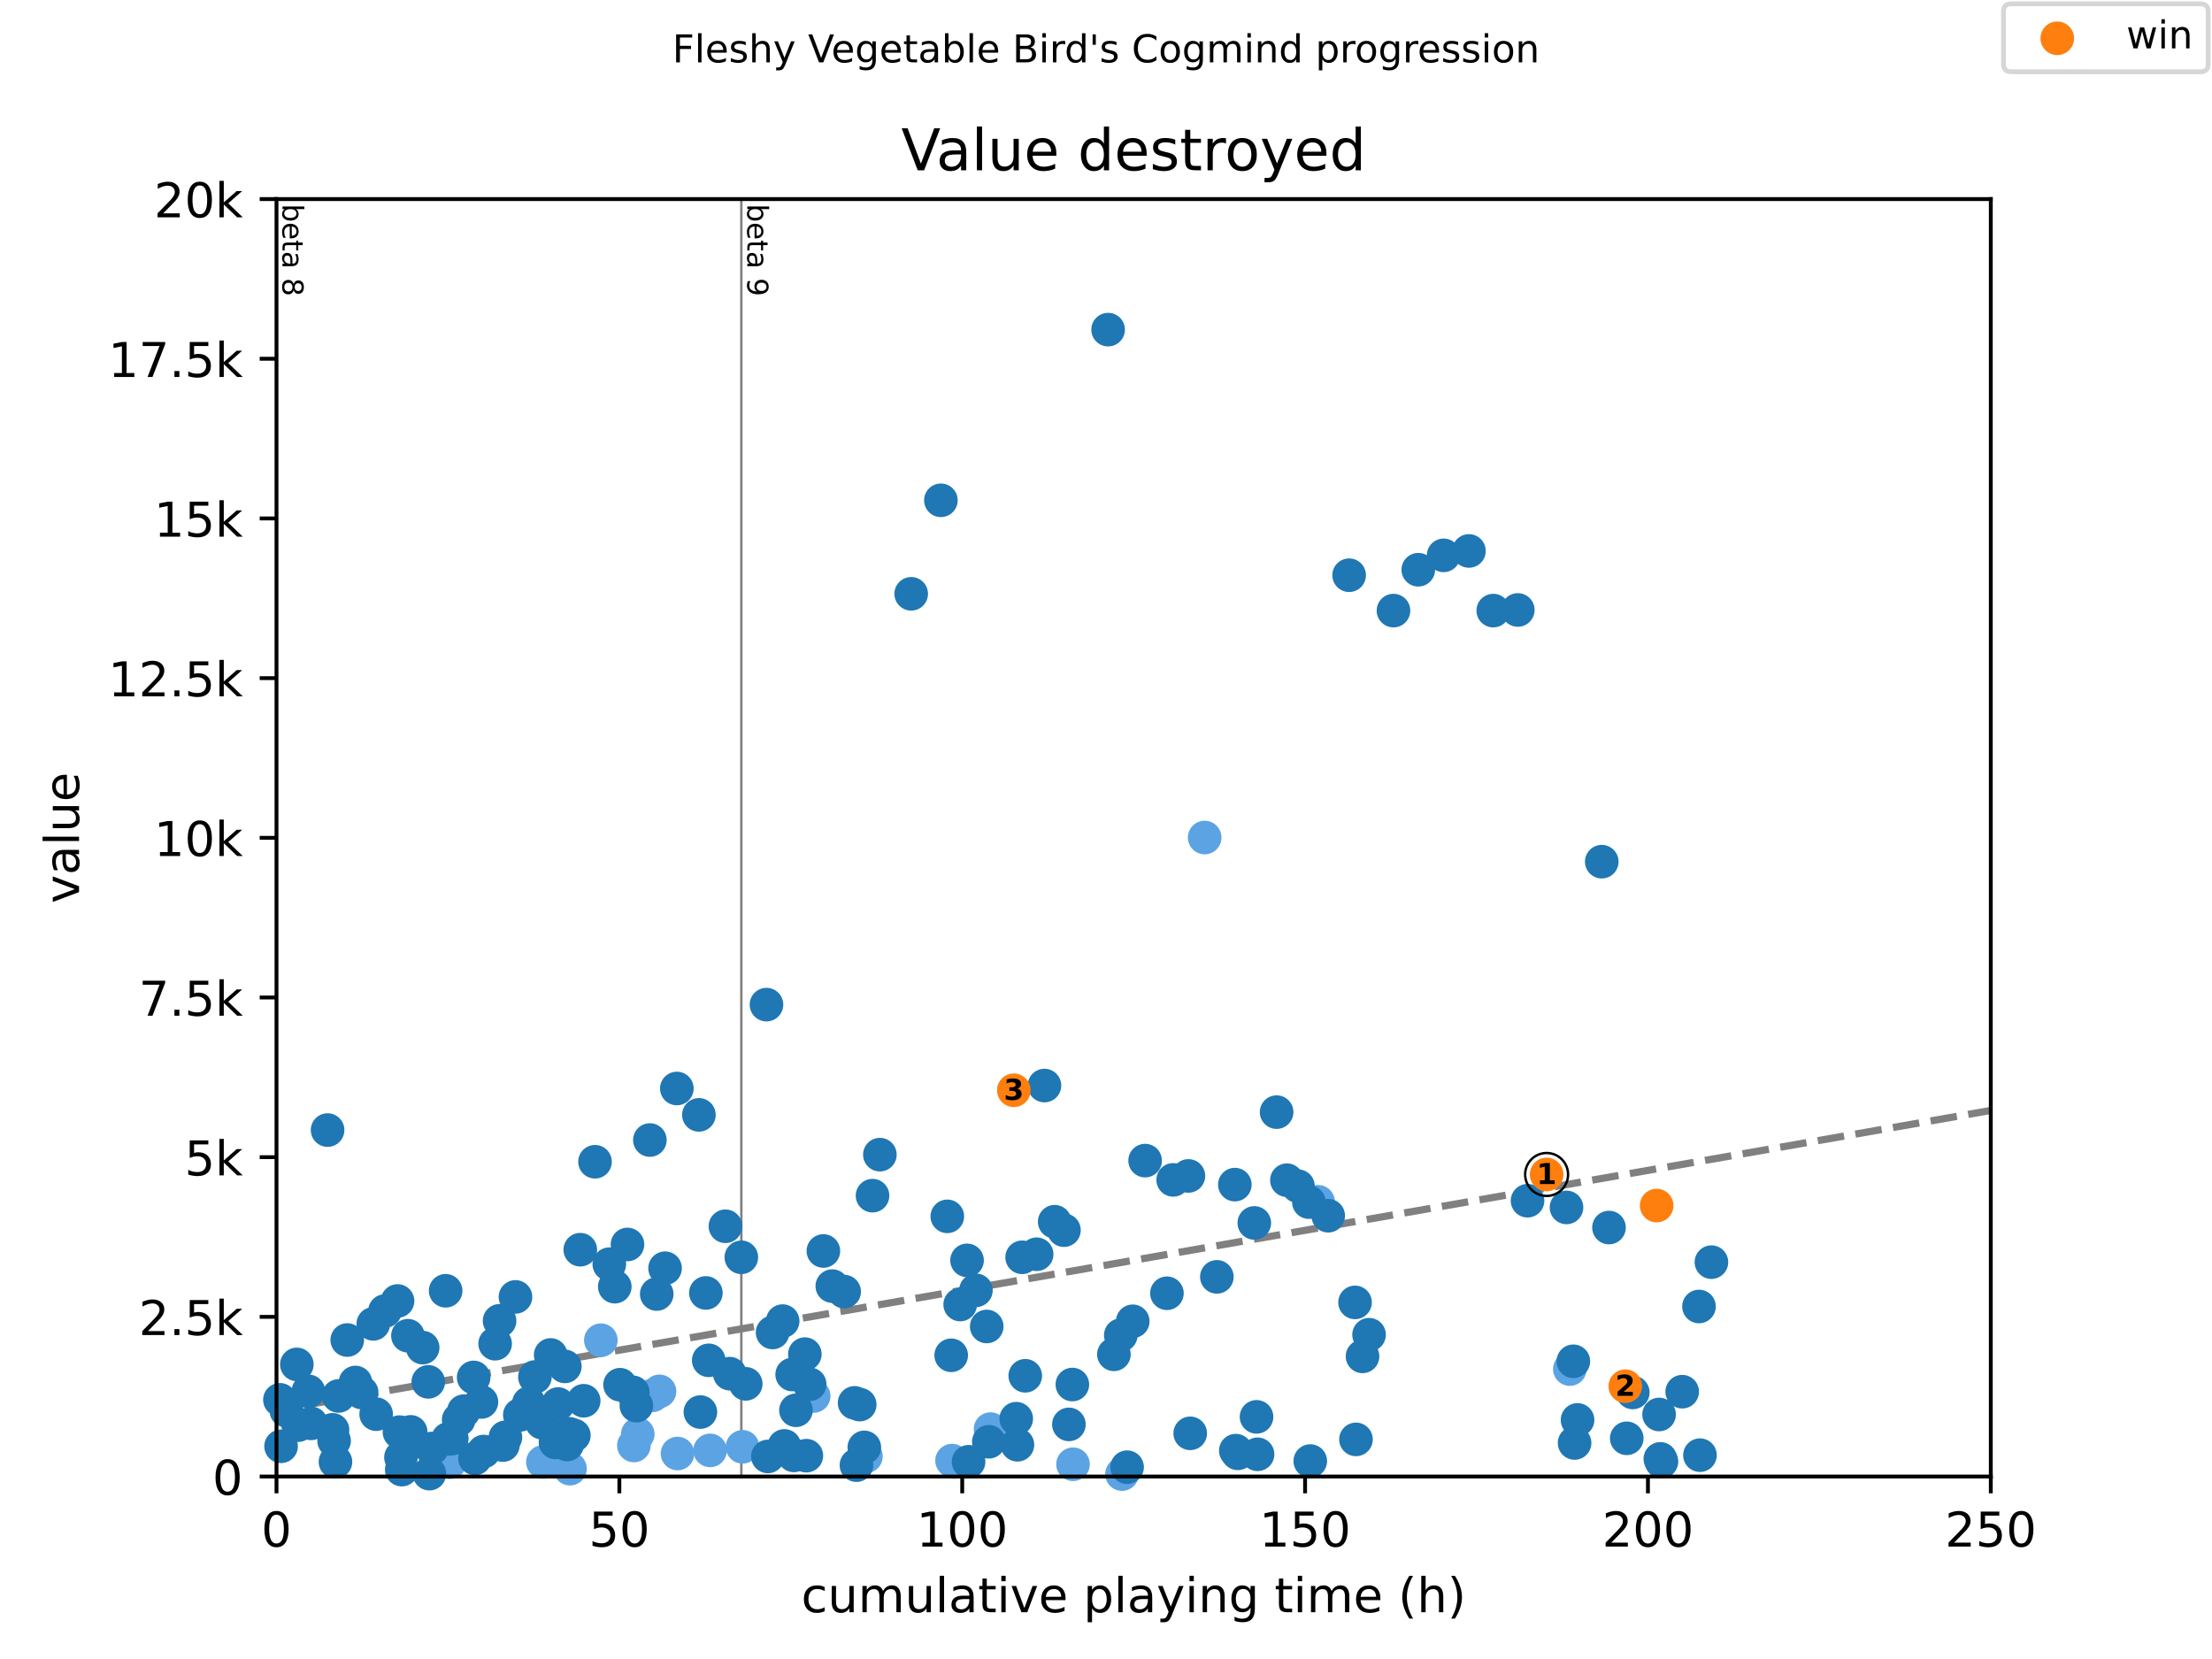 <?xml version="1.0" encoding="utf-8" standalone="no"?>
<!DOCTYPE svg PUBLIC "-//W3C//DTD SVG 1.1//EN"
  "http://www.w3.org/Graphics/SVG/1.1/DTD/svg11.dtd">
<!-- Created with matplotlib (https://matplotlib.org/) -->
<svg height="345.6pt" version="1.1" viewBox="0 0 460.8 345.6" width="460.8pt" xmlns="http://www.w3.org/2000/svg" xmlns:xlink="http://www.w3.org/1999/xlink">
 <defs>
  <style type="text/css">
*{stroke-linecap:butt;stroke-linejoin:round;}
  </style>
 </defs>
 <g id="figure_1">
  <g id="patch_1">
   <path d="M 0 345.6 
L 460.8 345.6 
L 460.8 0 
L 0 0 
z
" style="fill:#ffffff;"/>
  </g>
  <g id="axes_1">
   <g id="patch_2">
    <path d="M 57.6 307.584 
L 414.72 307.584 
L 414.72 41.472 
L 57.6 41.472 
z
" style="fill:#ffffff;"/>
   </g>
   <g id="line2d_1">
    <path clip-path="url(#pd322588a83)" d="M 57.6 293.751 
L 414.72 231.322 
" style="fill:none;stroke:#808080;stroke-dasharray:5.55,2.4;stroke-dashoffset:0;stroke-width:1.5;"/>
   </g>
   <g id="line2d_2">
    <path clip-path="url(#pd322588a83)" d="M 154.434 307.584 
L 154.434 41.472 
" style="fill:none;stroke:#808080;stroke-linecap:square;stroke-width:0.5;"/>
   </g>
   <g id="text_1">
    <!-- beta 8 -->
    <defs>
     <path d="M 48.688 27.297 
Q 48.688 37.203 44.609 42.844 
Q 40.531 48.484 33.406 48.484 
Q 26.266 48.484 22.188 42.844 
Q 18.109 37.203 18.109 27.297 
Q 18.109 17.391 22.188 11.75 
Q 26.266 6.109 33.406 6.109 
Q 40.531 6.109 44.609 11.75 
Q 48.688 17.391 48.688 27.297 
z
M 18.109 46.391 
Q 20.953 51.266 25.266 53.625 
Q 29.594 56 35.594 56 
Q 45.562 56 51.781 48.094 
Q 58.016 40.188 58.016 27.297 
Q 58.016 14.406 51.781 6.484 
Q 45.562 -1.422 35.594 -1.422 
Q 29.594 -1.422 25.266 0.953 
Q 20.953 3.328 18.109 8.203 
L 18.109 0 
L 9.078 0 
L 9.078 75.984 
L 18.109 75.984 
z
" id="DejaVuSans-98"/>
     <path d="M 56.203 29.594 
L 56.203 25.203 
L 14.891 25.203 
Q 15.484 15.922 20.484 11.062 
Q 25.484 6.203 34.422 6.203 
Q 39.594 6.203 44.453 7.469 
Q 49.312 8.734 54.109 11.281 
L 54.109 2.781 
Q 49.266 0.734 44.188 -0.344 
Q 39.109 -1.422 33.891 -1.422 
Q 20.797 -1.422 13.156 6.188 
Q 5.516 13.812 5.516 26.812 
Q 5.516 40.234 12.766 48.109 
Q 20.016 56 32.328 56 
Q 43.359 56 49.781 48.891 
Q 56.203 41.797 56.203 29.594 
z
M 47.219 32.234 
Q 47.125 39.594 43.094 43.984 
Q 39.062 48.391 32.422 48.391 
Q 24.906 48.391 20.391 44.141 
Q 15.875 39.891 15.188 32.172 
z
" id="DejaVuSans-101"/>
     <path d="M 18.312 70.219 
L 18.312 54.688 
L 36.812 54.688 
L 36.812 47.703 
L 18.312 47.703 
L 18.312 18.016 
Q 18.312 11.328 20.141 9.422 
Q 21.969 7.516 27.594 7.516 
L 36.812 7.516 
L 36.812 0 
L 27.594 0 
Q 17.188 0 13.234 3.875 
Q 9.281 7.766 9.281 18.016 
L 9.281 47.703 
L 2.688 47.703 
L 2.688 54.688 
L 9.281 54.688 
L 9.281 70.219 
z
" id="DejaVuSans-116"/>
     <path d="M 34.281 27.484 
Q 23.391 27.484 19.188 25 
Q 14.984 22.516 14.984 16.5 
Q 14.984 11.719 18.141 8.906 
Q 21.297 6.109 26.703 6.109 
Q 34.188 6.109 38.703 11.406 
Q 43.219 16.703 43.219 25.484 
L 43.219 27.484 
z
M 52.203 31.203 
L 52.203 0 
L 43.219 0 
L 43.219 8.297 
Q 40.141 3.328 35.547 0.953 
Q 30.953 -1.422 24.312 -1.422 
Q 15.922 -1.422 10.953 3.297 
Q 6 8.016 6 15.922 
Q 6 25.141 12.172 29.828 
Q 18.359 34.516 30.609 34.516 
L 43.219 34.516 
L 43.219 35.406 
Q 43.219 41.609 39.141 45 
Q 35.062 48.391 27.688 48.391 
Q 23 48.391 18.547 47.266 
Q 14.109 46.141 10.016 43.891 
L 10.016 52.203 
Q 14.938 54.109 19.578 55.047 
Q 24.219 56 28.609 56 
Q 40.484 56 46.344 49.844 
Q 52.203 43.703 52.203 31.203 
z
" id="DejaVuSans-97"/>
     <path id="DejaVuSans-32"/>
     <path d="M 31.781 34.625 
Q 24.75 34.625 20.719 30.859 
Q 16.703 27.094 16.703 20.516 
Q 16.703 13.922 20.719 10.156 
Q 24.75 6.391 31.781 6.391 
Q 38.812 6.391 42.859 10.172 
Q 46.922 13.969 46.922 20.516 
Q 46.922 27.094 42.891 30.859 
Q 38.875 34.625 31.781 34.625 
z
M 21.922 38.812 
Q 15.578 40.375 12.031 44.719 
Q 8.5 49.078 8.5 55.328 
Q 8.5 64.062 14.719 69.141 
Q 20.953 74.219 31.781 74.219 
Q 42.672 74.219 48.875 69.141 
Q 55.078 64.062 55.078 55.328 
Q 55.078 49.078 51.531 44.719 
Q 48 40.375 41.703 38.812 
Q 48.828 37.156 52.797 32.312 
Q 56.781 27.484 56.781 20.516 
Q 56.781 9.906 50.312 4.234 
Q 43.844 -1.422 31.781 -1.422 
Q 19.734 -1.422 13.25 4.234 
Q 6.781 9.906 6.781 20.516 
Q 6.781 27.484 10.781 32.312 
Q 14.797 37.156 21.922 38.812 
z
M 18.312 54.391 
Q 18.312 48.734 21.844 45.562 
Q 25.391 42.391 31.781 42.391 
Q 38.141 42.391 41.719 45.562 
Q 45.312 48.734 45.312 54.391 
Q 45.312 60.062 41.719 63.234 
Q 38.141 66.406 31.781 66.406 
Q 25.391 66.406 21.844 63.234 
Q 18.312 60.062 18.312 54.391 
z
" id="DejaVuSans-56"/>
    </defs>
    <g transform="translate(58.848 42.472)rotate(-270)scale(0.06 -0.06)">
     <use xlink:href="#DejaVuSans-98"/>
     <use x="63.477" xlink:href="#DejaVuSans-101"/>
     <use x="125" xlink:href="#DejaVuSans-116"/>
     <use x="164.209" xlink:href="#DejaVuSans-97"/>
     <use x="225.488" xlink:href="#DejaVuSans-32"/>
     <use x="257.275" xlink:href="#DejaVuSans-56"/>
    </g>
   </g>
   <g id="text_2">
    <!-- beta 9 -->
    <defs>
     <path d="M 10.984 1.516 
L 10.984 10.5 
Q 14.703 8.734 18.5 7.812 
Q 22.312 6.891 25.984 6.891 
Q 35.75 6.891 40.891 13.453 
Q 46.047 20.016 46.781 33.406 
Q 43.953 29.203 39.594 26.953 
Q 35.25 24.703 29.984 24.703 
Q 19.047 24.703 12.672 31.312 
Q 6.297 37.938 6.297 49.422 
Q 6.297 60.641 12.938 67.422 
Q 19.578 74.219 30.609 74.219 
Q 43.266 74.219 49.922 64.516 
Q 56.594 54.828 56.594 36.375 
Q 56.594 19.141 48.406 8.859 
Q 40.234 -1.422 26.422 -1.422 
Q 22.703 -1.422 18.891 -0.688 
Q 15.094 0.047 10.984 1.516 
z
M 30.609 32.422 
Q 37.25 32.422 41.125 36.953 
Q 45.016 41.5 45.016 49.422 
Q 45.016 57.281 41.125 61.844 
Q 37.25 66.406 30.609 66.406 
Q 23.969 66.406 20.094 61.844 
Q 16.219 57.281 16.219 49.422 
Q 16.219 41.5 20.094 36.953 
Q 23.969 32.422 30.609 32.422 
z
" id="DejaVuSans-57"/>
    </defs>
    <g transform="translate(155.682 42.472)rotate(-270)scale(0.06 -0.06)">
     <use xlink:href="#DejaVuSans-98"/>
     <use x="63.477" xlink:href="#DejaVuSans-101"/>
     <use x="125" xlink:href="#DejaVuSans-116"/>
     <use x="164.209" xlink:href="#DejaVuSans-97"/>
     <use x="225.488" xlink:href="#DejaVuSans-32"/>
     <use x="257.275" xlink:href="#DejaVuSans-57"/>
    </g>
   </g>
   <g id="PathCollection_1">
    <defs>
     <path d="M 0 3 
C 0.796 3 1.559 2.684 2.121 2.121 
C 2.684 1.559 3 0.796 3 0 
C 3 -0.796 2.684 -1.559 2.121 -2.121 
C 1.559 -2.684 0.796 -3 0 -3 
C -0.796 -3 -1.559 -2.684 -2.121 -2.121 
C -2.684 -1.559 -3 -0.796 -3 0 
C -3 0.796 -2.684 1.559 -2.121 2.121 
C -1.559 2.684 -0.796 3 0 3 
z
" id="m76c1d226f6" style="stroke:#5ca3e4;"/>
    </defs>
    <g>
     <use style="fill:#5ca3e4;stroke:#5ca3e4;" x="93.693" xlink:href="#m76c1d226f6" y="304.617"/>
     <use style="fill:#5ca3e4;stroke:#5ca3e4;" x="113.096" xlink:href="#m76c1d226f6" y="304.564"/>
     <use style="fill:#5ca3e4;stroke:#5ca3e4;" x="118.739" xlink:href="#m76c1d226f6" y="305.947"/>
     <use style="fill:#5ca3e4;stroke:#5ca3e4;" x="125.167" xlink:href="#m76c1d226f6" y="279.19"/>
     <use style="fill:#5ca3e4;stroke:#5ca3e4;" x="132.048" xlink:href="#m76c1d226f6" y="301.117"/>
     <use style="fill:#5ca3e4;stroke:#5ca3e4;" x="132.857" xlink:href="#m76c1d226f6" y="298.762"/>
     <use style="fill:#5ca3e4;stroke:#5ca3e4;" x="135.952" xlink:href="#m76c1d226f6" y="290.673"/>
     <use style="fill:#5ca3e4;stroke:#5ca3e4;" x="137.381" xlink:href="#m76c1d226f6" y="289.848"/>
     <use style="fill:#5ca3e4;stroke:#5ca3e4;" x="141.142" xlink:href="#m76c1d226f6" y="302.794"/>
     <use style="fill:#5ca3e4;stroke:#5ca3e4;" x="147.928" xlink:href="#m76c1d226f6" y="302.142"/>
     <use style="fill:#5ca3e4;stroke:#5ca3e4;" x="154.684" xlink:href="#m76c1d226f6" y="301.397"/>
     <use style="fill:#5ca3e4;stroke:#5ca3e4;" x="169.503" xlink:href="#m76c1d226f6" y="290.819"/>
     <use style="fill:#5ca3e4;stroke:#5ca3e4;" x="180.391" xlink:href="#m76c1d226f6" y="303.379"/>
     <use style="fill:#5ca3e4;stroke:#5ca3e4;" x="198.333" xlink:href="#m76c1d226f6" y="304.271"/>
     <use style="fill:#5ca3e4;stroke:#5ca3e4;" x="198.75" xlink:href="#m76c1d226f6" y="304.564"/>
     <use style="fill:#5ca3e4;stroke:#5ca3e4;" x="206.344" xlink:href="#m76c1d226f6" y="297.711"/>
     <use style="fill:#5ca3e4;stroke:#5ca3e4;" x="223.529" xlink:href="#m76c1d226f6" y="305.029"/>
     <use style="fill:#5ca3e4;stroke:#5ca3e4;" x="233.732" xlink:href="#m76c1d226f6" y="307.078"/>
     <use style="fill:#5ca3e4;stroke:#5ca3e4;" x="250.958" xlink:href="#m76c1d226f6" y="174.475"/>
     <use style="fill:#5ca3e4;stroke:#5ca3e4;" x="274.583" xlink:href="#m76c1d226f6" y="250.357"/>
     <use style="fill:#5ca3e4;stroke:#5ca3e4;" x="327.026" xlink:href="#m76c1d226f6" y="285.204"/>
    </g>
   </g>
   <g id="PathCollection_2">
    <defs>
     <path d="M 0 3 
C 0.796 3 1.559 2.684 2.121 2.121 
C 2.684 1.559 3 0.796 3 0 
C 3 -0.796 2.684 -1.559 2.121 -2.121 
C 1.559 -2.684 0.796 -3 0 -3 
C -0.796 -3 -1.559 -2.684 -2.121 -2.121 
C -2.684 -1.559 -3 -0.796 -3 0 
C -3 0.796 -2.684 1.559 -2.121 2.121 
C -1.559 2.684 -0.796 3 0 3 
z
" id="mae968a06cf" style="stroke:#1f77b4;"/>
    </defs>
    <g>
     <use style="fill:#1f77b4;stroke:#1f77b4;" x="58.314" xlink:href="#mae968a06cf" y="291.604"/>
     <use style="fill:#1f77b4;stroke:#1f77b4;" x="58.552" xlink:href="#mae968a06cf" y="301.29"/>
     <use style="fill:#1f77b4;stroke:#1f77b4;" x="59.647" xlink:href="#mae968a06cf" y="293.879"/>
     <use style="fill:#1f77b4;stroke:#1f77b4;" x="61.838" xlink:href="#mae968a06cf" y="284.233"/>
     <use style="fill:#1f77b4;stroke:#1f77b4;" x="62.124" xlink:href="#mae968a06cf" y="296.886"/>
     <use style="fill:#1f77b4;stroke:#1f77b4;" x="64.242" xlink:href="#mae968a06cf" y="289.834"/>
     <use style="fill:#1f77b4;stroke:#1f77b4;" x="64.814" xlink:href="#mae968a06cf" y="296.514"/>
     <use style="fill:#1f77b4;stroke:#1f77b4;" x="68.242" xlink:href="#mae968a06cf" y="235.414"/>
     <use style="fill:#1f77b4;stroke:#1f77b4;" x="69.266" xlink:href="#mae968a06cf" y="297.858"/>
     <use style="fill:#1f77b4;stroke:#1f77b4;" x="69.599" xlink:href="#mae968a06cf" y="300.133"/>
     <use style="fill:#1f77b4;stroke:#1f77b4;" x="69.885" xlink:href="#mae968a06cf" y="304.524"/>
     <use style="fill:#1f77b4;stroke:#1f77b4;" x="70.528" xlink:href="#mae968a06cf" y="290.806"/>
     <use style="fill:#1f77b4;stroke:#1f77b4;" x="72.337" xlink:href="#mae968a06cf" y="279.15"/>
     <use style="fill:#1f77b4;stroke:#1f77b4;" x="74.051" xlink:href="#mae968a06cf" y="287.998"/>
     <use style="fill:#1f77b4;stroke:#1f77b4;" x="75.337" xlink:href="#mae968a06cf" y="290.087"/>
     <use style="fill:#1f77b4;stroke:#1f77b4;" x="77.765" xlink:href="#mae968a06cf" y="275.784"/>
     <use style="fill:#1f77b4;stroke:#1f77b4;" x="78.361" xlink:href="#mae968a06cf" y="294.598"/>
     <use style="fill:#1f77b4;stroke:#1f77b4;" x="80.194" xlink:href="#mae968a06cf" y="273.109"/>
     <use style="fill:#1f77b4;stroke:#1f77b4;" x="82.813" xlink:href="#mae968a06cf" y="271.02"/>
     <use style="fill:#1f77b4;stroke:#1f77b4;" x="83.217" xlink:href="#mae968a06cf" y="298.337"/>
     <use style="fill:#1f77b4;stroke:#1f77b4;" x="83.527" xlink:href="#mae968a06cf" y="303.579"/>
     <use style="fill:#1f77b4;stroke:#1f77b4;" x="83.694" xlink:href="#mae968a06cf" y="306.147"/>
     <use style="fill:#1f77b4;stroke:#1f77b4;" x="84.979" xlink:href="#mae968a06cf" y="278.258"/>
     <use style="fill:#1f77b4;stroke:#1f77b4;" x="85.551" xlink:href="#mae968a06cf" y="298.283"/>
     <use style="fill:#1f77b4;stroke:#1f77b4;" x="88.05" xlink:href="#mae968a06cf" y="280.733"/>
     <use style="fill:#1f77b4;stroke:#1f77b4;" x="89.217" xlink:href="#mae968a06cf" y="287.865"/>
     <use style="fill:#1f77b4;stroke:#1f77b4;" x="89.455" xlink:href="#mae968a06cf" y="306.985"/>
     <use style="fill:#1f77b4;stroke:#1f77b4;" x="89.931" xlink:href="#mae968a06cf" y="301.756"/>
     <use style="fill:#1f77b4;stroke:#1f77b4;" x="92.836" xlink:href="#mae968a06cf" y="268.891"/>
     <use style="fill:#1f77b4;stroke:#1f77b4;" x="93.336" xlink:href="#mae968a06cf" y="299.76"/>
     <use style="fill:#1f77b4;stroke:#1f77b4;" x="94.121" xlink:href="#mae968a06cf" y="299.694"/>
     <use style="fill:#1f77b4;stroke:#1f77b4;" x="95.55" xlink:href="#mae968a06cf" y="295.755"/>
     <use style="fill:#1f77b4;stroke:#1f77b4;" x="96.621" xlink:href="#mae968a06cf" y="293.972"/>
     <use style="fill:#1f77b4;stroke:#1f77b4;" x="98.669" xlink:href="#mae968a06cf" y="286.947"/>
     <use style="fill:#1f77b4;stroke:#1f77b4;" x="98.954" xlink:href="#mae968a06cf" y="303.819"/>
     <use style="fill:#1f77b4;stroke:#1f77b4;" x="100.288" xlink:href="#mae968a06cf" y="292.056"/>
     <use style="fill:#1f77b4;stroke:#1f77b4;" x="100.764" xlink:href="#mae968a06cf" y="302.382"/>
     <use style="fill:#1f77b4;stroke:#1f77b4;" x="103.145" xlink:href="#mae968a06cf" y="279.922"/>
     <use style="fill:#1f77b4;stroke:#1f77b4;" x="104.073" xlink:href="#mae968a06cf" y="275.145"/>
     <use style="fill:#1f77b4;stroke:#1f77b4;" x="104.764" xlink:href="#mae968a06cf" y="301.038"/>
     <use style="fill:#1f77b4;stroke:#1f77b4;" x="105.287" xlink:href="#mae968a06cf" y="299.414"/>
     <use style="fill:#1f77b4;stroke:#1f77b4;" x="107.383" xlink:href="#mae968a06cf" y="270.169"/>
     <use style="fill:#1f77b4;stroke:#1f77b4;" x="108.287" xlink:href="#mae968a06cf" y="294.757"/>
     <use style="fill:#1f77b4;stroke:#1f77b4;" x="110.168" xlink:href="#mae968a06cf" y="292.296"/>
     <use style="fill:#1f77b4;stroke:#1f77b4;" x="111.43" xlink:href="#mae968a06cf" y="286.854"/>
     <use style="fill:#1f77b4;stroke:#1f77b4;" x="112.906" xlink:href="#mae968a06cf" y="296.367"/>
     <use style="fill:#1f77b4;stroke:#1f77b4;" x="114.715" xlink:href="#mae968a06cf" y="282.263"/>
     <use style="fill:#1f77b4;stroke:#1f77b4;" x="115.715" xlink:href="#mae968a06cf" y="300.492"/>
     <use style="fill:#1f77b4;stroke:#1f77b4;" x="116.263" xlink:href="#mae968a06cf" y="292.482"/>
     <use style="fill:#1f77b4;stroke:#1f77b4;" x="117.668" xlink:href="#mae968a06cf" y="284.645"/>
     <use style="fill:#1f77b4;stroke:#1f77b4;" x="118.144" xlink:href="#mae968a06cf" y="300.918"/>
     <use style="fill:#1f77b4;stroke:#1f77b4;" x="118.596" xlink:href="#mae968a06cf" y="298.683"/>
     <use style="fill:#1f77b4;stroke:#1f77b4;" x="119.548" xlink:href="#mae968a06cf" y="299.015"/>
     <use style="fill:#1f77b4;stroke:#1f77b4;" x="120.882" xlink:href="#mae968a06cf" y="260.336"/>
     <use style="fill:#1f77b4;stroke:#1f77b4;" x="121.596" xlink:href="#mae968a06cf" y="291.804"/>
     <use style="fill:#1f77b4;stroke:#1f77b4;" x="123.953" xlink:href="#mae968a06cf" y="242.014"/>
     <use style="fill:#1f77b4;stroke:#1f77b4;" x="126.929" xlink:href="#mae968a06cf" y="263.356"/>
     <use style="fill:#1f77b4;stroke:#1f77b4;" x="128.072" xlink:href="#mae968a06cf" y="268.04"/>
     <use style="fill:#1f77b4;stroke:#1f77b4;" x="129.167" xlink:href="#mae968a06cf" y="288.464"/>
     <use style="fill:#1f77b4;stroke:#1f77b4;" x="130.714" xlink:href="#mae968a06cf" y="259.245"/>
     <use style="fill:#1f77b4;stroke:#1f77b4;" x="131.833" xlink:href="#mae968a06cf" y="290.047"/>
     <use style="fill:#1f77b4;stroke:#1f77b4;" x="132.571" xlink:href="#mae968a06cf" y="292.828"/>
     <use style="fill:#1f77b4;stroke:#1f77b4;" x="135.381" xlink:href="#mae968a06cf" y="237.49"/>
     <use style="fill:#1f77b4;stroke:#1f77b4;" x="136.809" xlink:href="#mae968a06cf" y="269.57"/>
     <use style="fill:#1f77b4;stroke:#1f77b4;" x="138.547" xlink:href="#mae968a06cf" y="264.194"/>
     <use style="fill:#1f77b4;stroke:#1f77b4;" x="140.999" xlink:href="#mae968a06cf" y="226.752"/>
     <use style="fill:#1f77b4;stroke:#1f77b4;" x="145.594" xlink:href="#mae968a06cf" y="232.248"/>
     <use style="fill:#1f77b4;stroke:#1f77b4;" x="145.904" xlink:href="#mae968a06cf" y="294.159"/>
     <use style="fill:#1f77b4;stroke:#1f77b4;" x="147.047" xlink:href="#mae968a06cf" y="269.344"/>
     <use style="fill:#1f77b4;stroke:#1f77b4;" x="147.642" xlink:href="#mae968a06cf" y="283.381"/>
     <use style="fill:#1f77b4;stroke:#1f77b4;" x="151.118" xlink:href="#mae968a06cf" y="255.453"/>
     <use style="fill:#1f77b4;stroke:#1f77b4;" x="152.023" xlink:href="#mae968a06cf" y="286.162"/>
     <use style="fill:#1f77b4;stroke:#1f77b4;" x="154.434" xlink:href="#mae968a06cf" y="261.919"/>
     <use style="fill:#1f77b4;stroke:#1f77b4;" x="155.355" xlink:href="#mae968a06cf" y="288.278"/>
     <use style="fill:#1f77b4;stroke:#1f77b4;" x="159.669" xlink:href="#mae968a06cf" y="209.282"/>
     <use style="fill:#1f77b4;stroke:#1f77b4;" x="159.966" xlink:href="#mae968a06cf" y="303.406"/>
     <use style="fill:#1f77b4;stroke:#1f77b4;" x="160.948" xlink:href="#mae968a06cf" y="277.58"/>
     <use style="fill:#1f77b4;stroke:#1f77b4;" x="163.042" xlink:href="#mae968a06cf" y="275.211"/>
     <use style="fill:#1f77b4;stroke:#1f77b4;" x="163.393" xlink:href="#mae968a06cf" y="301.211"/>
     <use style="fill:#1f77b4;stroke:#1f77b4;" x="165.023" xlink:href="#mae968a06cf" y="286.335"/>
     <use style="fill:#1f77b4;stroke:#1f77b4;" x="165.393" xlink:href="#mae968a06cf" y="303.193"/>
     <use style="fill:#1f77b4;stroke:#1f77b4;" x="165.811" xlink:href="#mae968a06cf" y="293.786"/>
     <use style="fill:#1f77b4;stroke:#1f77b4;" x="167.666" xlink:href="#mae968a06cf" y="282.09"/>
     <use style="fill:#1f77b4;stroke:#1f77b4;" x="167.981" xlink:href="#mae968a06cf" y="303.246"/>
     <use style="fill:#1f77b4;stroke:#1f77b4;" x="168.668" xlink:href="#mae968a06cf" y="288.371"/>
     <use style="fill:#1f77b4;stroke:#1f77b4;" x="171.524" xlink:href="#mae968a06cf" y="260.602"/>
     <use style="fill:#1f77b4;stroke:#1f77b4;" x="173.383" xlink:href="#mae968a06cf" y="267.92"/>
     <use style="fill:#1f77b4;stroke:#1f77b4;" x="175.856" xlink:href="#mae968a06cf" y="269.064"/>
     <use style="fill:#1f77b4;stroke:#1f77b4;" x="178.026" xlink:href="#mae968a06cf" y="292.243"/>
     <use style="fill:#1f77b4;stroke:#1f77b4;" x="178.416" xlink:href="#mae968a06cf" y="305.216"/>
     <use style="fill:#1f77b4;stroke:#1f77b4;" x="179.097" xlink:href="#mae968a06cf" y="292.602"/>
     <use style="fill:#1f77b4;stroke:#1f77b4;" x="180.054" xlink:href="#mae968a06cf" y="301.517"/>
     <use style="fill:#1f77b4;stroke:#1f77b4;" x="181.763" xlink:href="#mae968a06cf" y="249.079"/>
     <use style="fill:#1f77b4;stroke:#1f77b4;" x="183.294" xlink:href="#mae968a06cf" y="240.537"/>
     <use style="fill:#1f77b4;stroke:#1f77b4;" x="189.818" xlink:href="#mae968a06cf" y="123.701"/>
     <use style="fill:#1f77b4;stroke:#1f77b4;" x="196.004" xlink:href="#mae968a06cf" y="104.221"/>
     <use style="fill:#1f77b4;stroke:#1f77b4;" x="197.341" xlink:href="#mae968a06cf" y="253.39"/>
     <use style="fill:#1f77b4;stroke:#1f77b4;" x="198.151" xlink:href="#mae968a06cf" y="282.33"/>
     <use style="fill:#1f77b4;stroke:#1f77b4;" x="200.023" xlink:href="#mae968a06cf" y="271.752"/>
     <use style="fill:#1f77b4;stroke:#1f77b4;" x="201.455" xlink:href="#mae968a06cf" y="262.558"/>
     <use style="fill:#1f77b4;stroke:#1f77b4;" x="201.774" xlink:href="#mae968a06cf" y="304.51"/>
     <use style="fill:#1f77b4;stroke:#1f77b4;" x="203.305" xlink:href="#mae968a06cf" y="268.798"/>
     <use style="fill:#1f77b4;stroke:#1f77b4;" x="205.554" xlink:href="#mae968a06cf" y="276.329"/>
     <use style="fill:#1f77b4;stroke:#1f77b4;" x="205.989" xlink:href="#mae968a06cf" y="300.346"/>
     <use style="fill:#1f77b4;stroke:#1f77b4;" x="211.699" xlink:href="#mae968a06cf" y="295.542"/>
     <use style="fill:#1f77b4;stroke:#1f77b4;" x="211.949" xlink:href="#mae968a06cf" y="300.971"/>
     <use style="fill:#1f77b4;stroke:#1f77b4;" x="212.926" xlink:href="#mae968a06cf" y="261.919"/>
     <use style="fill:#1f77b4;stroke:#1f77b4;" x="213.58" xlink:href="#mae968a06cf" y="286.601"/>
     <use style="fill:#1f77b4;stroke:#1f77b4;" x="215.951" xlink:href="#mae968a06cf" y="261.281"/>
     <use style="fill:#1f77b4;stroke:#1f77b4;" x="217.58" xlink:href="#mae968a06cf" y="226.14"/>
     <use style="fill:#1f77b4;stroke:#1f77b4;" x="219.709" xlink:href="#mae968a06cf" y="254.508"/>
     <use style="fill:#1f77b4;stroke:#1f77b4;" x="221.638" xlink:href="#mae968a06cf" y="256.264"/>
     <use style="fill:#1f77b4;stroke:#1f77b4;" x="222.672" xlink:href="#mae968a06cf" y="296.727"/>
     <use style="fill:#1f77b4;stroke:#1f77b4;" x="223.391" xlink:href="#mae968a06cf" y="288.424"/>
     <use style="fill:#1f77b4;stroke:#1f77b4;" x="230.841" xlink:href="#mae968a06cf" y="68.669"/>
     <use style="fill:#1f77b4;stroke:#1f77b4;" x="232.048" xlink:href="#mae968a06cf" y="282.13"/>
     <use style="fill:#1f77b4;stroke:#1f77b4;" x="233.482" xlink:href="#mae968a06cf" y="278.139"/>
     <use style="fill:#1f77b4;stroke:#1f77b4;" x="234.795" xlink:href="#mae968a06cf" y="305.641"/>
     <use style="fill:#1f77b4;stroke:#1f77b4;" x="235.97" xlink:href="#mae968a06cf" y="275.251"/>
     <use style="fill:#1f77b4;stroke:#1f77b4;" x="238.55" xlink:href="#mae968a06cf" y="241.775"/>
     <use style="fill:#1f77b4;stroke:#1f77b4;" x="243.092" xlink:href="#mae968a06cf" y="269.41"/>
     <use style="fill:#1f77b4;stroke:#1f77b4;" x="244.396" xlink:href="#mae968a06cf" y="245.793"/>
     <use style="fill:#1f77b4;stroke:#1f77b4;" x="247.566" xlink:href="#mae968a06cf" y="244.968"/>
     <use style="fill:#1f77b4;stroke:#1f77b4;" x="247.947" xlink:href="#mae968a06cf" y="298.589"/>
     <use style="fill:#1f77b4;stroke:#1f77b4;" x="253.496" xlink:href="#mae968a06cf" y="265.991"/>
     <use style="fill:#1f77b4;stroke:#1f77b4;" x="257.241" xlink:href="#mae968a06cf" y="246.777"/>
     <use style="fill:#1f77b4;stroke:#1f77b4;" x="257.441" xlink:href="#mae968a06cf" y="302.195"/>
     <use style="fill:#1f77b4;stroke:#1f77b4;" x="257.861" xlink:href="#mae968a06cf" y="302.754"/>
     <use style="fill:#1f77b4;stroke:#1f77b4;" x="261.295" xlink:href="#mae968a06cf" y="254.761"/>
     <use style="fill:#1f77b4;stroke:#1f77b4;" x="261.76" xlink:href="#mae968a06cf" y="295.157"/>
     <use style="fill:#1f77b4;stroke:#1f77b4;" x="261.972" xlink:href="#mae968a06cf" y="302.954"/>
     <use style="fill:#1f77b4;stroke:#1f77b4;" x="265.942" xlink:href="#mae968a06cf" y="231.676"/>
     <use style="fill:#1f77b4;stroke:#1f77b4;" x="268.088" xlink:href="#mae968a06cf" y="245.859"/>
     <use style="fill:#1f77b4;stroke:#1f77b4;" x="270.388" xlink:href="#mae968a06cf" y="247.097"/>
     <use style="fill:#1f77b4;stroke:#1f77b4;" x="272.666" xlink:href="#mae968a06cf" y="250.423"/>
     <use style="fill:#1f77b4;stroke:#1f77b4;" x="272.953" xlink:href="#mae968a06cf" y="304.364"/>
     <use style="fill:#1f77b4;stroke:#1f77b4;" x="276.689" xlink:href="#mae968a06cf" y="253.257"/>
     <use style="fill:#1f77b4;stroke:#1f77b4;" x="281.051" xlink:href="#mae968a06cf" y="119.829"/>
     <use style="fill:#1f77b4;stroke:#1f77b4;" x="282.28" xlink:href="#mae968a06cf" y="271.313"/>
     <use style="fill:#1f77b4;stroke:#1f77b4;" x="282.476" xlink:href="#mae968a06cf" y="299.853"/>
     <use style="fill:#1f77b4;stroke:#1f77b4;" x="283.839" xlink:href="#mae968a06cf" y="282.556"/>
     <use style="fill:#1f77b4;stroke:#1f77b4;" x="285.201" xlink:href="#mae968a06cf" y="278.046"/>
     <use style="fill:#1f77b4;stroke:#1f77b4;" x="290.289" xlink:href="#mae968a06cf" y="127.2"/>
     <use style="fill:#1f77b4;stroke:#1f77b4;" x="295.456" xlink:href="#mae968a06cf" y="118.684"/>
     <use style="fill:#1f77b4;stroke:#1f77b4;" x="300.732" xlink:href="#mae968a06cf" y="115.691"/>
     <use style="fill:#1f77b4;stroke:#1f77b4;" x="306.008" xlink:href="#mae968a06cf" y="114.773"/>
     <use style="fill:#1f77b4;stroke:#1f77b4;" x="311.073" xlink:href="#mae968a06cf" y="127.2"/>
     <use style="fill:#1f77b4;stroke:#1f77b4;" x="316.185" xlink:href="#mae968a06cf" y="127.067"/>
     <use style="fill:#1f77b4;stroke:#1f77b4;" x="318.214" xlink:href="#mae968a06cf" y="250.13"/>
     <use style="fill:#1f77b4;stroke:#1f77b4;" x="326.332" xlink:href="#mae968a06cf" y="251.528"/>
     <use style="fill:#1f77b4;stroke:#1f77b4;" x="327.757" xlink:href="#mae968a06cf" y="283.581"/>
     <use style="fill:#1f77b4;stroke:#1f77b4;" x="328.014" xlink:href="#mae968a06cf" y="300.599"/>
     <use style="fill:#1f77b4;stroke:#1f77b4;" x="328.631" xlink:href="#mae968a06cf" y="295.795"/>
     <use style="fill:#1f77b4;stroke:#1f77b4;" x="333.676" xlink:href="#mae968a06cf" y="179.504"/>
     <use style="fill:#1f77b4;stroke:#1f77b4;" x="335.183" xlink:href="#mae968a06cf" y="255.719"/>
     <use style="fill:#1f77b4;stroke:#1f77b4;" x="338.88" xlink:href="#mae968a06cf" y="299.627"/>
     <use style="fill:#1f77b4;stroke:#1f77b4;" x="340.138" xlink:href="#mae968a06cf" y="290.074"/>
     <use style="fill:#1f77b4;stroke:#1f77b4;" x="345.616" xlink:href="#mae968a06cf" y="294.664"/>
     <use style="fill:#1f77b4;stroke:#1f77b4;" x="345.877" xlink:href="#mae968a06cf" y="303.912"/>
     <use style="fill:#1f77b4;stroke:#1f77b4;" x="346.113" xlink:href="#mae968a06cf" y="304.47"/>
     <use style="fill:#1f77b4;stroke:#1f77b4;" x="350.433" xlink:href="#mae968a06cf" y="289.914"/>
     <use style="fill:#1f77b4;stroke:#1f77b4;" x="353.928" xlink:href="#mae968a06cf" y="272.164"/>
     <use style="fill:#1f77b4;stroke:#1f77b4;" x="354.132" xlink:href="#mae968a06cf" y="303.14"/>
     <use style="fill:#1f77b4;stroke:#1f77b4;" x="356.52" xlink:href="#mae968a06cf" y="262.93"/>
    </g>
   </g>
   <g id="PathCollection_3">
    <defs>
     <path d="M 0 3 
C 0.796 3 1.559 2.684 2.121 2.121 
C 2.684 1.559 3 0.796 3 0 
C 3 -0.796 2.684 -1.559 2.121 -2.121 
C 1.559 -2.684 0.796 -3 0 -3 
C -0.796 -3 -1.559 -2.684 -2.121 -2.121 
C -2.684 -1.559 -3 -0.796 -3 0 
C -3 0.796 -2.684 1.559 -2.121 2.121 
C -1.559 2.684 -0.796 3 0 3 
z
" id="me3a13f976d" style="stroke:#ff7f0e;"/>
    </defs>
    <g>
     <use style="fill:#ff7f0e;stroke:#ff7f0e;" x="211.2" xlink:href="#me3a13f976d" y="227.125"/>
     <use style="fill:#ff7f0e;stroke:#ff7f0e;" x="322.188" xlink:href="#me3a13f976d" y="244.662"/>
     <use style="fill:#ff7f0e;stroke:#ff7f0e;" x="338.581" xlink:href="#me3a13f976d" y="288.77"/>
     <use style="fill:#ff7f0e;stroke:#ff7f0e;" x="345.111" xlink:href="#me3a13f976d" y="251.142"/>
    </g>
   </g>
   <g id="PathCollection_4">
    <path d="M 322.188 249.134 
C 323.374 249.134 324.511 248.663 325.35 247.824 
C 326.189 246.985 326.66 245.848 326.66 244.662 
C 326.66 243.476 326.189 242.338 325.35 241.5 
C 324.511 240.661 323.374 240.19 322.188 240.19 
C 321.002 240.19 319.864 240.661 319.026 241.5 
C 318.187 242.338 317.716 243.476 317.716 244.662 
C 317.716 245.848 318.187 246.985 319.026 247.824 
C 319.864 248.663 321.002 249.134 322.188 249.134 
z
" style="fill:none;stroke:#000000;stroke-width:0.5;"/>
   </g>
   <g id="matplotlib.axis_1">
    <g id="xtick_1">
     <g id="line2d_3">
      <defs>
       <path d="M 0 0 
L 0 3.5 
" id="m92987b5cc0" style="stroke:#000000;stroke-width:0.8;"/>
      </defs>
      <g>
       <use style="stroke:#000000;stroke-width:0.8;" x="57.6" xlink:href="#m92987b5cc0" y="307.584"/>
      </g>
     </g>
     <g id="text_3">
      <!-- 0 -->
      <defs>
       <path d="M 31.781 66.406 
Q 24.172 66.406 20.328 58.906 
Q 16.5 51.422 16.5 36.375 
Q 16.5 21.391 20.328 13.891 
Q 24.172 6.391 31.781 6.391 
Q 39.453 6.391 43.281 13.891 
Q 47.125 21.391 47.125 36.375 
Q 47.125 51.422 43.281 58.906 
Q 39.453 66.406 31.781 66.406 
z
M 31.781 74.219 
Q 44.047 74.219 50.516 64.516 
Q 56.984 54.828 56.984 36.375 
Q 56.984 17.969 50.516 8.266 
Q 44.047 -1.422 31.781 -1.422 
Q 19.531 -1.422 13.062 8.266 
Q 6.594 17.969 6.594 36.375 
Q 6.594 54.828 13.062 64.516 
Q 19.531 74.219 31.781 74.219 
z
" id="DejaVuSans-48"/>
      </defs>
      <g transform="translate(54.419 322.182)scale(0.1 -0.1)">
       <use xlink:href="#DejaVuSans-48"/>
      </g>
     </g>
    </g>
    <g id="xtick_2">
     <g id="line2d_4">
      <g>
       <use style="stroke:#000000;stroke-width:0.8;" x="129.024" xlink:href="#m92987b5cc0" y="307.584"/>
      </g>
     </g>
     <g id="text_4">
      <!-- 50 -->
      <defs>
       <path d="M 10.797 72.906 
L 49.516 72.906 
L 49.516 64.594 
L 19.828 64.594 
L 19.828 46.734 
Q 21.969 47.469 24.109 47.828 
Q 26.266 48.188 28.422 48.188 
Q 40.625 48.188 47.75 41.5 
Q 54.891 34.812 54.891 23.391 
Q 54.891 11.625 47.562 5.094 
Q 40.234 -1.422 26.906 -1.422 
Q 22.312 -1.422 17.547 -0.641 
Q 12.797 0.141 7.719 1.703 
L 7.719 11.625 
Q 12.109 9.234 16.797 8.062 
Q 21.484 6.891 26.703 6.891 
Q 35.156 6.891 40.078 11.328 
Q 45.016 15.766 45.016 23.391 
Q 45.016 31 40.078 35.438 
Q 35.156 39.891 26.703 39.891 
Q 22.75 39.891 18.812 39.016 
Q 14.891 38.141 10.797 36.281 
z
" id="DejaVuSans-53"/>
      </defs>
      <g transform="translate(122.662 322.182)scale(0.1 -0.1)">
       <use xlink:href="#DejaVuSans-53"/>
       <use x="63.623" xlink:href="#DejaVuSans-48"/>
      </g>
     </g>
    </g>
    <g id="xtick_3">
     <g id="line2d_5">
      <g>
       <use style="stroke:#000000;stroke-width:0.8;" x="200.448" xlink:href="#m92987b5cc0" y="307.584"/>
      </g>
     </g>
     <g id="text_5">
      <!-- 100 -->
      <defs>
       <path d="M 12.406 8.297 
L 28.516 8.297 
L 28.516 63.922 
L 10.984 60.406 
L 10.984 69.391 
L 28.422 72.906 
L 38.281 72.906 
L 38.281 8.297 
L 54.391 8.297 
L 54.391 0 
L 12.406 0 
z
" id="DejaVuSans-49"/>
      </defs>
      <g transform="translate(190.904 322.182)scale(0.1 -0.1)">
       <use xlink:href="#DejaVuSans-49"/>
       <use x="63.623" xlink:href="#DejaVuSans-48"/>
       <use x="127.246" xlink:href="#DejaVuSans-48"/>
      </g>
     </g>
    </g>
    <g id="xtick_4">
     <g id="line2d_6">
      <g>
       <use style="stroke:#000000;stroke-width:0.8;" x="271.872" xlink:href="#m92987b5cc0" y="307.584"/>
      </g>
     </g>
     <g id="text_6">
      <!-- 150 -->
      <g transform="translate(262.328 322.182)scale(0.1 -0.1)">
       <use xlink:href="#DejaVuSans-49"/>
       <use x="63.623" xlink:href="#DejaVuSans-53"/>
       <use x="127.246" xlink:href="#DejaVuSans-48"/>
      </g>
     </g>
    </g>
    <g id="xtick_5">
     <g id="line2d_7">
      <g>
       <use style="stroke:#000000;stroke-width:0.8;" x="343.296" xlink:href="#m92987b5cc0" y="307.584"/>
      </g>
     </g>
     <g id="text_7">
      <!-- 200 -->
      <defs>
       <path d="M 19.188 8.297 
L 53.609 8.297 
L 53.609 0 
L 7.328 0 
L 7.328 8.297 
Q 12.938 14.109 22.625 23.891 
Q 32.328 33.688 34.812 36.531 
Q 39.547 41.844 41.422 45.531 
Q 43.312 49.219 43.312 52.781 
Q 43.312 58.594 39.234 62.25 
Q 35.156 65.922 28.609 65.922 
Q 23.969 65.922 18.812 64.312 
Q 13.672 62.703 7.812 59.422 
L 7.812 69.391 
Q 13.766 71.781 18.938 73 
Q 24.125 74.219 28.422 74.219 
Q 39.75 74.219 46.484 68.547 
Q 53.219 62.891 53.219 53.422 
Q 53.219 48.922 51.531 44.891 
Q 49.859 40.875 45.406 35.406 
Q 44.188 33.984 37.641 27.219 
Q 31.109 20.453 19.188 8.297 
z
" id="DejaVuSans-50"/>
      </defs>
      <g transform="translate(333.752 322.182)scale(0.1 -0.1)">
       <use xlink:href="#DejaVuSans-50"/>
       <use x="63.623" xlink:href="#DejaVuSans-48"/>
       <use x="127.246" xlink:href="#DejaVuSans-48"/>
      </g>
     </g>
    </g>
    <g id="xtick_6">
     <g id="line2d_8">
      <g>
       <use style="stroke:#000000;stroke-width:0.8;" x="414.72" xlink:href="#m92987b5cc0" y="307.584"/>
      </g>
     </g>
     <g id="text_8">
      <!-- 250 -->
      <g transform="translate(405.176 322.182)scale(0.1 -0.1)">
       <use xlink:href="#DejaVuSans-50"/>
       <use x="63.623" xlink:href="#DejaVuSans-53"/>
       <use x="127.246" xlink:href="#DejaVuSans-48"/>
      </g>
     </g>
    </g>
    <g id="text_9">
     <!-- cumulative playing time (h) -->
     <defs>
      <path d="M 48.781 52.594 
L 48.781 44.188 
Q 44.969 46.297 41.141 47.344 
Q 37.312 48.391 33.406 48.391 
Q 24.656 48.391 19.812 42.844 
Q 14.984 37.312 14.984 27.297 
Q 14.984 17.281 19.812 11.734 
Q 24.656 6.203 33.406 6.203 
Q 37.312 6.203 41.141 7.25 
Q 44.969 8.297 48.781 10.406 
L 48.781 2.094 
Q 45.016 0.344 40.984 -0.531 
Q 36.969 -1.422 32.422 -1.422 
Q 20.062 -1.422 12.781 6.344 
Q 5.516 14.109 5.516 27.297 
Q 5.516 40.672 12.859 48.328 
Q 20.219 56 33.016 56 
Q 37.156 56 41.109 55.141 
Q 45.062 54.297 48.781 52.594 
z
" id="DejaVuSans-99"/>
      <path d="M 8.5 21.578 
L 8.5 54.688 
L 17.484 54.688 
L 17.484 21.922 
Q 17.484 14.156 20.5 10.266 
Q 23.531 6.391 29.594 6.391 
Q 36.859 6.391 41.078 11.031 
Q 45.312 15.672 45.312 23.688 
L 45.312 54.688 
L 54.297 54.688 
L 54.297 0 
L 45.312 0 
L 45.312 8.406 
Q 42.047 3.422 37.719 1 
Q 33.406 -1.422 27.688 -1.422 
Q 18.266 -1.422 13.375 4.438 
Q 8.5 10.297 8.5 21.578 
z
M 31.109 56 
z
" id="DejaVuSans-117"/>
      <path d="M 52 44.188 
Q 55.375 50.25 60.062 53.125 
Q 64.75 56 71.094 56 
Q 79.641 56 84.281 50.016 
Q 88.922 44.047 88.922 33.016 
L 88.922 0 
L 79.891 0 
L 79.891 32.719 
Q 79.891 40.578 77.094 44.375 
Q 74.312 48.188 68.609 48.188 
Q 61.625 48.188 57.562 43.547 
Q 53.516 38.922 53.516 30.906 
L 53.516 0 
L 44.484 0 
L 44.484 32.719 
Q 44.484 40.625 41.703 44.406 
Q 38.922 48.188 33.109 48.188 
Q 26.219 48.188 22.156 43.531 
Q 18.109 38.875 18.109 30.906 
L 18.109 0 
L 9.078 0 
L 9.078 54.688 
L 18.109 54.688 
L 18.109 46.188 
Q 21.188 51.219 25.484 53.609 
Q 29.781 56 35.688 56 
Q 41.656 56 45.828 52.969 
Q 50 49.953 52 44.188 
z
" id="DejaVuSans-109"/>
      <path d="M 9.422 75.984 
L 18.406 75.984 
L 18.406 0 
L 9.422 0 
z
" id="DejaVuSans-108"/>
      <path d="M 9.422 54.688 
L 18.406 54.688 
L 18.406 0 
L 9.422 0 
z
M 9.422 75.984 
L 18.406 75.984 
L 18.406 64.594 
L 9.422 64.594 
z
" id="DejaVuSans-105"/>
      <path d="M 2.984 54.688 
L 12.5 54.688 
L 29.594 8.797 
L 46.688 54.688 
L 56.203 54.688 
L 35.688 0 
L 23.484 0 
z
" id="DejaVuSans-118"/>
      <path d="M 18.109 8.203 
L 18.109 -20.797 
L 9.078 -20.797 
L 9.078 54.688 
L 18.109 54.688 
L 18.109 46.391 
Q 20.953 51.266 25.266 53.625 
Q 29.594 56 35.594 56 
Q 45.562 56 51.781 48.094 
Q 58.016 40.188 58.016 27.297 
Q 58.016 14.406 51.781 6.484 
Q 45.562 -1.422 35.594 -1.422 
Q 29.594 -1.422 25.266 0.953 
Q 20.953 3.328 18.109 8.203 
z
M 48.688 27.297 
Q 48.688 37.203 44.609 42.844 
Q 40.531 48.484 33.406 48.484 
Q 26.266 48.484 22.188 42.844 
Q 18.109 37.203 18.109 27.297 
Q 18.109 17.391 22.188 11.75 
Q 26.266 6.109 33.406 6.109 
Q 40.531 6.109 44.609 11.75 
Q 48.688 17.391 48.688 27.297 
z
" id="DejaVuSans-112"/>
      <path d="M 32.172 -5.078 
Q 28.375 -14.844 24.75 -17.812 
Q 21.141 -20.797 15.094 -20.797 
L 7.906 -20.797 
L 7.906 -13.281 
L 13.188 -13.281 
Q 16.891 -13.281 18.938 -11.516 
Q 21 -9.766 23.484 -3.219 
L 25.094 0.875 
L 2.984 54.688 
L 12.5 54.688 
L 29.594 11.922 
L 46.688 54.688 
L 56.203 54.688 
z
" id="DejaVuSans-121"/>
      <path d="M 54.891 33.016 
L 54.891 0 
L 45.906 0 
L 45.906 32.719 
Q 45.906 40.484 42.875 44.328 
Q 39.844 48.188 33.797 48.188 
Q 26.516 48.188 22.312 43.547 
Q 18.109 38.922 18.109 30.906 
L 18.109 0 
L 9.078 0 
L 9.078 54.688 
L 18.109 54.688 
L 18.109 46.188 
Q 21.344 51.125 25.703 53.562 
Q 30.078 56 35.797 56 
Q 45.219 56 50.047 50.172 
Q 54.891 44.344 54.891 33.016 
z
" id="DejaVuSans-110"/>
      <path d="M 45.406 27.984 
Q 45.406 37.75 41.375 43.109 
Q 37.359 48.484 30.078 48.484 
Q 22.859 48.484 18.828 43.109 
Q 14.797 37.75 14.797 27.984 
Q 14.797 18.266 18.828 12.891 
Q 22.859 7.516 30.078 7.516 
Q 37.359 7.516 41.375 12.891 
Q 45.406 18.266 45.406 27.984 
z
M 54.391 6.781 
Q 54.391 -7.172 48.188 -13.984 
Q 42 -20.797 29.203 -20.797 
Q 24.469 -20.797 20.266 -20.094 
Q 16.062 -19.391 12.109 -17.922 
L 12.109 -9.188 
Q 16.062 -11.328 19.922 -12.344 
Q 23.781 -13.375 27.781 -13.375 
Q 36.625 -13.375 41.016 -8.766 
Q 45.406 -4.156 45.406 5.172 
L 45.406 9.625 
Q 42.625 4.781 38.281 2.391 
Q 33.938 0 27.875 0 
Q 17.828 0 11.672 7.656 
Q 5.516 15.328 5.516 27.984 
Q 5.516 40.672 11.672 48.328 
Q 17.828 56 27.875 56 
Q 33.938 56 38.281 53.609 
Q 42.625 51.219 45.406 46.391 
L 45.406 54.688 
L 54.391 54.688 
z
" id="DejaVuSans-103"/>
      <path d="M 31 75.875 
Q 24.469 64.656 21.281 53.656 
Q 18.109 42.672 18.109 31.391 
Q 18.109 20.125 21.312 9.062 
Q 24.516 -2 31 -13.188 
L 23.188 -13.188 
Q 15.875 -1.703 12.234 9.375 
Q 8.594 20.453 8.594 31.391 
Q 8.594 42.281 12.203 53.312 
Q 15.828 64.359 23.188 75.875 
z
" id="DejaVuSans-40"/>
      <path d="M 54.891 33.016 
L 54.891 0 
L 45.906 0 
L 45.906 32.719 
Q 45.906 40.484 42.875 44.328 
Q 39.844 48.188 33.797 48.188 
Q 26.516 48.188 22.312 43.547 
Q 18.109 38.922 18.109 30.906 
L 18.109 0 
L 9.078 0 
L 9.078 75.984 
L 18.109 75.984 
L 18.109 46.188 
Q 21.344 51.125 25.703 53.562 
Q 30.078 56 35.797 56 
Q 45.219 56 50.047 50.172 
Q 54.891 44.344 54.891 33.016 
z
" id="DejaVuSans-104"/>
      <path d="M 8.016 75.875 
L 15.828 75.875 
Q 23.141 64.359 26.781 53.312 
Q 30.422 42.281 30.422 31.391 
Q 30.422 20.453 26.781 9.375 
Q 23.141 -1.703 15.828 -13.188 
L 8.016 -13.188 
Q 14.5 -2 17.703 9.062 
Q 20.906 20.125 20.906 31.391 
Q 20.906 42.672 17.703 53.656 
Q 14.5 64.656 8.016 75.875 
z
" id="DejaVuSans-41"/>
     </defs>
     <g transform="translate(166.912 335.861)scale(0.1 -0.1)">
      <use xlink:href="#DejaVuSans-99"/>
      <use x="54.98" xlink:href="#DejaVuSans-117"/>
      <use x="118.359" xlink:href="#DejaVuSans-109"/>
      <use x="215.771" xlink:href="#DejaVuSans-117"/>
      <use x="279.15" xlink:href="#DejaVuSans-108"/>
      <use x="306.934" xlink:href="#DejaVuSans-97"/>
      <use x="368.213" xlink:href="#DejaVuSans-116"/>
      <use x="407.422" xlink:href="#DejaVuSans-105"/>
      <use x="435.205" xlink:href="#DejaVuSans-118"/>
      <use x="494.385" xlink:href="#DejaVuSans-101"/>
      <use x="555.908" xlink:href="#DejaVuSans-32"/>
      <use x="587.695" xlink:href="#DejaVuSans-112"/>
      <use x="651.172" xlink:href="#DejaVuSans-108"/>
      <use x="678.955" xlink:href="#DejaVuSans-97"/>
      <use x="740.234" xlink:href="#DejaVuSans-121"/>
      <use x="799.414" xlink:href="#DejaVuSans-105"/>
      <use x="827.197" xlink:href="#DejaVuSans-110"/>
      <use x="890.576" xlink:href="#DejaVuSans-103"/>
      <use x="954.053" xlink:href="#DejaVuSans-32"/>
      <use x="985.84" xlink:href="#DejaVuSans-116"/>
      <use x="1025.049" xlink:href="#DejaVuSans-105"/>
      <use x="1052.832" xlink:href="#DejaVuSans-109"/>
      <use x="1150.244" xlink:href="#DejaVuSans-101"/>
      <use x="1211.768" xlink:href="#DejaVuSans-32"/>
      <use x="1243.555" xlink:href="#DejaVuSans-40"/>
      <use x="1282.568" xlink:href="#DejaVuSans-104"/>
      <use x="1345.947" xlink:href="#DejaVuSans-41"/>
     </g>
    </g>
   </g>
   <g id="matplotlib.axis_2">
    <g id="ytick_1">
     <g id="line2d_9">
      <defs>
       <path d="M 0 0 
L -3.5 0 
" id="m35d2f52059" style="stroke:#000000;stroke-width:0.8;"/>
      </defs>
      <g>
       <use style="stroke:#000000;stroke-width:0.8;" x="57.6" xlink:href="#m35d2f52059" y="307.584"/>
      </g>
     </g>
     <g id="text_10">
      <!-- 0 -->
      <g transform="translate(44.237 311.383)scale(0.1 -0.1)">
       <use xlink:href="#DejaVuSans-48"/>
      </g>
     </g>
    </g>
    <g id="ytick_2">
     <g id="line2d_10">
      <g>
       <use style="stroke:#000000;stroke-width:0.8;" x="57.6" xlink:href="#m35d2f52059" y="274.32"/>
      </g>
     </g>
     <g id="text_11">
      <!-- 2.5k -->
      <defs>
       <path d="M 10.688 12.406 
L 21 12.406 
L 21 0 
L 10.688 0 
z
" id="DejaVuSans-46"/>
       <path d="M 9.078 75.984 
L 18.109 75.984 
L 18.109 31.109 
L 44.922 54.688 
L 56.391 54.688 
L 27.391 29.109 
L 57.625 0 
L 45.906 0 
L 18.109 26.703 
L 18.109 0 
L 9.078 0 
z
" id="DejaVuSans-107"/>
      </defs>
      <g transform="translate(28.906 278.119)scale(0.1 -0.1)">
       <use xlink:href="#DejaVuSans-50"/>
       <use x="63.623" xlink:href="#DejaVuSans-46"/>
       <use x="95.41" xlink:href="#DejaVuSans-53"/>
       <use x="159.033" xlink:href="#DejaVuSans-107"/>
      </g>
     </g>
    </g>
    <g id="ytick_3">
     <g id="line2d_11">
      <g>
       <use style="stroke:#000000;stroke-width:0.8;" x="57.6" xlink:href="#m35d2f52059" y="241.056"/>
      </g>
     </g>
     <g id="text_12">
      <!-- 5k -->
      <g transform="translate(38.447 244.855)scale(0.1 -0.1)">
       <use xlink:href="#DejaVuSans-53"/>
       <use x="63.623" xlink:href="#DejaVuSans-107"/>
      </g>
     </g>
    </g>
    <g id="ytick_4">
     <g id="line2d_12">
      <g>
       <use style="stroke:#000000;stroke-width:0.8;" x="57.6" xlink:href="#m35d2f52059" y="207.792"/>
      </g>
     </g>
     <g id="text_13">
      <!-- 7.5k -->
      <defs>
       <path d="M 8.203 72.906 
L 55.078 72.906 
L 55.078 68.703 
L 28.609 0 
L 18.312 0 
L 43.219 64.594 
L 8.203 64.594 
z
" id="DejaVuSans-55"/>
      </defs>
      <g transform="translate(28.906 211.591)scale(0.1 -0.1)">
       <use xlink:href="#DejaVuSans-55"/>
       <use x="63.623" xlink:href="#DejaVuSans-46"/>
       <use x="95.41" xlink:href="#DejaVuSans-53"/>
       <use x="159.033" xlink:href="#DejaVuSans-107"/>
      </g>
     </g>
    </g>
    <g id="ytick_5">
     <g id="line2d_13">
      <g>
       <use style="stroke:#000000;stroke-width:0.8;" x="57.6" xlink:href="#m35d2f52059" y="174.528"/>
      </g>
     </g>
     <g id="text_14">
      <!-- 10k -->
      <g transform="translate(32.084 178.327)scale(0.1 -0.1)">
       <use xlink:href="#DejaVuSans-49"/>
       <use x="63.623" xlink:href="#DejaVuSans-48"/>
       <use x="127.246" xlink:href="#DejaVuSans-107"/>
      </g>
     </g>
    </g>
    <g id="ytick_6">
     <g id="line2d_14">
      <g>
       <use style="stroke:#000000;stroke-width:0.8;" x="57.6" xlink:href="#m35d2f52059" y="141.264"/>
      </g>
     </g>
     <g id="text_15">
      <!-- 12.5k -->
      <g transform="translate(22.544 145.063)scale(0.1 -0.1)">
       <use xlink:href="#DejaVuSans-49"/>
       <use x="63.623" xlink:href="#DejaVuSans-50"/>
       <use x="127.246" xlink:href="#DejaVuSans-46"/>
       <use x="159.033" xlink:href="#DejaVuSans-53"/>
       <use x="222.656" xlink:href="#DejaVuSans-107"/>
      </g>
     </g>
    </g>
    <g id="ytick_7">
     <g id="line2d_15">
      <g>
       <use style="stroke:#000000;stroke-width:0.8;" x="57.6" xlink:href="#m35d2f52059" y="108"/>
      </g>
     </g>
     <g id="text_16">
      <!-- 15k -->
      <g transform="translate(32.084 111.799)scale(0.1 -0.1)">
       <use xlink:href="#DejaVuSans-49"/>
       <use x="63.623" xlink:href="#DejaVuSans-53"/>
       <use x="127.246" xlink:href="#DejaVuSans-107"/>
      </g>
     </g>
    </g>
    <g id="ytick_8">
     <g id="line2d_16">
      <g>
       <use style="stroke:#000000;stroke-width:0.8;" x="57.6" xlink:href="#m35d2f52059" y="74.736"/>
      </g>
     </g>
     <g id="text_17">
      <!-- 17.5k -->
      <g transform="translate(22.544 78.535)scale(0.1 -0.1)">
       <use xlink:href="#DejaVuSans-49"/>
       <use x="63.623" xlink:href="#DejaVuSans-55"/>
       <use x="127.246" xlink:href="#DejaVuSans-46"/>
       <use x="159.033" xlink:href="#DejaVuSans-53"/>
       <use x="222.656" xlink:href="#DejaVuSans-107"/>
      </g>
     </g>
    </g>
    <g id="ytick_9">
     <g id="line2d_17">
      <g>
       <use style="stroke:#000000;stroke-width:0.8;" x="57.6" xlink:href="#m35d2f52059" y="41.472"/>
      </g>
     </g>
     <g id="text_18">
      <!-- 20k -->
      <g transform="translate(32.084 45.271)scale(0.1 -0.1)">
       <use xlink:href="#DejaVuSans-50"/>
       <use x="63.623" xlink:href="#DejaVuSans-48"/>
       <use x="127.246" xlink:href="#DejaVuSans-107"/>
      </g>
     </g>
    </g>
    <g id="text_19">
     <!-- value -->
     <g transform="translate(16.464 188.186)rotate(-90)scale(0.1 -0.1)">
      <use xlink:href="#DejaVuSans-118"/>
      <use x="59.18" xlink:href="#DejaVuSans-97"/>
      <use x="120.459" xlink:href="#DejaVuSans-108"/>
      <use x="148.242" xlink:href="#DejaVuSans-117"/>
      <use x="211.621" xlink:href="#DejaVuSans-101"/>
     </g>
    </g>
   </g>
   <g id="patch_3">
    <path d="M 57.6 307.584 
L 57.6 41.472 
" style="fill:none;stroke:#000000;stroke-linecap:square;stroke-linejoin:miter;stroke-width:0.8;"/>
   </g>
   <g id="patch_4">
    <path d="M 414.72 307.584 
L 414.72 41.472 
" style="fill:none;stroke:#000000;stroke-linecap:square;stroke-linejoin:miter;stroke-width:0.8;"/>
   </g>
   <g id="patch_5">
    <path d="M 57.6 307.584 
L 414.72 307.584 
" style="fill:none;stroke:#000000;stroke-linecap:square;stroke-linejoin:miter;stroke-width:0.8;"/>
   </g>
   <g id="patch_6">
    <path d="M 57.6 41.472 
L 414.72 41.472 
" style="fill:none;stroke:#000000;stroke-linecap:square;stroke-linejoin:miter;stroke-width:0.8;"/>
   </g>
   <g id="text_20">
    <!-- 3 -->
    <defs>
     <path d="M 46.578 39.312 
Q 53.953 37.406 57.781 32.688 
Q 61.625 27.984 61.625 20.703 
Q 61.625 9.859 53.312 4.219 
Q 45.016 -1.422 29.109 -1.422 
Q 23.484 -1.422 17.844 -0.516 
Q 12.203 0.391 6.688 2.203 
L 6.688 16.703 
Q 11.969 14.062 17.156 12.719 
Q 22.359 11.375 27.391 11.375 
Q 34.859 11.375 38.844 13.953 
Q 42.828 16.547 42.828 21.391 
Q 42.828 26.375 38.75 28.938 
Q 34.672 31.5 26.703 31.5 
L 19.188 31.5 
L 19.188 43.609 
L 27.094 43.609 
Q 34.188 43.609 37.641 45.828 
Q 41.109 48.047 41.109 52.594 
Q 41.109 56.781 37.734 59.078 
Q 34.375 61.375 28.219 61.375 
Q 23.688 61.375 19.047 60.344 
Q 14.406 59.328 9.812 57.328 
L 9.812 71.094 
Q 15.375 72.656 20.844 73.438 
Q 26.312 74.219 31.594 74.219 
Q 45.797 74.219 52.844 69.547 
Q 59.906 64.891 59.906 55.516 
Q 59.906 49.125 56.531 45.047 
Q 53.172 40.969 46.578 39.312 
z
" id="DejaVuSans-Bold-51"/>
    </defs>
    <g transform="translate(209.113 229.125)scale(0.06 -0.06)">
     <use xlink:href="#DejaVuSans-Bold-51"/>
    </g>
   </g>
   <g id="text_21">
    <!-- 1 -->
    <defs>
     <path d="M 11.719 12.984 
L 28.328 12.984 
L 28.328 60.109 
L 11.281 56.594 
L 11.281 69.391 
L 28.219 72.906 
L 46.094 72.906 
L 46.094 12.984 
L 62.703 12.984 
L 62.703 0 
L 11.719 0 
z
" id="DejaVuSans-Bold-49"/>
    </defs>
    <g transform="translate(320.1 246.662)scale(0.06 -0.06)">
     <use xlink:href="#DejaVuSans-Bold-49"/>
    </g>
   </g>
   <g id="text_22">
    <!-- 2 -->
    <defs>
     <path d="M 28.812 13.812 
L 60.891 13.812 
L 60.891 0 
L 7.906 0 
L 7.906 13.812 
L 34.516 37.312 
Q 38.094 40.531 39.797 43.609 
Q 41.5 46.688 41.5 50 
Q 41.5 55.125 38.062 58.25 
Q 34.625 61.375 28.906 61.375 
Q 24.516 61.375 19.281 59.5 
Q 14.062 57.625 8.109 53.906 
L 8.109 69.922 
Q 14.453 72.016 20.656 73.109 
Q 26.859 74.219 32.812 74.219 
Q 45.906 74.219 53.156 68.453 
Q 60.406 62.703 60.406 52.391 
Q 60.406 46.438 57.328 41.281 
Q 54.25 36.141 44.391 27.484 
z
" id="DejaVuSans-Bold-50"/>
    </defs>
    <g transform="translate(336.494 290.77)scale(0.06 -0.06)">
     <use xlink:href="#DejaVuSans-Bold-50"/>
    </g>
   </g>
   <g id="text_23">
    <!-- Value destroyed -->
    <defs>
     <path d="M 28.609 0 
L 0.781 72.906 
L 11.078 72.906 
L 34.188 11.531 
L 57.328 72.906 
L 67.578 72.906 
L 39.797 0 
z
" id="DejaVuSans-86"/>
     <path d="M 45.406 46.391 
L 45.406 75.984 
L 54.391 75.984 
L 54.391 0 
L 45.406 0 
L 45.406 8.203 
Q 42.578 3.328 38.25 0.953 
Q 33.938 -1.422 27.875 -1.422 
Q 17.969 -1.422 11.734 6.484 
Q 5.516 14.406 5.516 27.297 
Q 5.516 40.188 11.734 48.094 
Q 17.969 56 27.875 56 
Q 33.938 56 38.25 53.625 
Q 42.578 51.266 45.406 46.391 
z
M 14.797 27.297 
Q 14.797 17.391 18.875 11.75 
Q 22.953 6.109 30.078 6.109 
Q 37.203 6.109 41.297 11.75 
Q 45.406 17.391 45.406 27.297 
Q 45.406 37.203 41.297 42.844 
Q 37.203 48.484 30.078 48.484 
Q 22.953 48.484 18.875 42.844 
Q 14.797 37.203 14.797 27.297 
z
" id="DejaVuSans-100"/>
     <path d="M 44.281 53.078 
L 44.281 44.578 
Q 40.484 46.531 36.375 47.5 
Q 32.281 48.484 27.875 48.484 
Q 21.188 48.484 17.844 46.438 
Q 14.5 44.391 14.5 40.281 
Q 14.5 37.156 16.891 35.375 
Q 19.281 33.594 26.516 31.984 
L 29.594 31.297 
Q 39.156 29.25 43.188 25.516 
Q 47.219 21.781 47.219 15.094 
Q 47.219 7.469 41.188 3.016 
Q 35.156 -1.422 24.609 -1.422 
Q 20.219 -1.422 15.453 -0.562 
Q 10.688 0.297 5.422 2 
L 5.422 11.281 
Q 10.406 8.688 15.234 7.391 
Q 20.062 6.109 24.812 6.109 
Q 31.156 6.109 34.562 8.281 
Q 37.984 10.453 37.984 14.406 
Q 37.984 18.062 35.516 20.016 
Q 33.062 21.969 24.703 23.781 
L 21.578 24.516 
Q 13.234 26.266 9.516 29.906 
Q 5.812 33.547 5.812 39.891 
Q 5.812 47.609 11.281 51.797 
Q 16.75 56 26.812 56 
Q 31.781 56 36.172 55.266 
Q 40.578 54.547 44.281 53.078 
z
" id="DejaVuSans-115"/>
     <path d="M 41.109 46.297 
Q 39.594 47.172 37.812 47.578 
Q 36.031 48 33.891 48 
Q 26.266 48 22.188 43.047 
Q 18.109 38.094 18.109 28.812 
L 18.109 0 
L 9.078 0 
L 9.078 54.688 
L 18.109 54.688 
L 18.109 46.188 
Q 20.953 51.172 25.484 53.578 
Q 30.031 56 36.531 56 
Q 37.453 56 38.578 55.875 
Q 39.703 55.766 41.062 55.516 
z
" id="DejaVuSans-114"/>
     <path d="M 30.609 48.391 
Q 23.391 48.391 19.188 42.75 
Q 14.984 37.109 14.984 27.297 
Q 14.984 17.484 19.156 11.844 
Q 23.344 6.203 30.609 6.203 
Q 37.797 6.203 41.984 11.859 
Q 46.188 17.531 46.188 27.297 
Q 46.188 37.016 41.984 42.703 
Q 37.797 48.391 30.609 48.391 
z
M 30.609 56 
Q 42.328 56 49.016 48.375 
Q 55.719 40.766 55.719 27.297 
Q 55.719 13.875 49.016 6.219 
Q 42.328 -1.422 30.609 -1.422 
Q 18.844 -1.422 12.172 6.219 
Q 5.516 13.875 5.516 27.297 
Q 5.516 40.766 12.172 48.375 
Q 18.844 56 30.609 56 
z
" id="DejaVuSans-111"/>
    </defs>
    <g transform="translate(187.742 35.472)scale(0.12 -0.12)">
     <use xlink:href="#DejaVuSans-86"/>
     <use x="60.658" xlink:href="#DejaVuSans-97"/>
     <use x="121.938" xlink:href="#DejaVuSans-108"/>
     <use x="149.721" xlink:href="#DejaVuSans-117"/>
     <use x="213.1" xlink:href="#DejaVuSans-101"/>
     <use x="274.623" xlink:href="#DejaVuSans-32"/>
     <use x="306.41" xlink:href="#DejaVuSans-100"/>
     <use x="369.887" xlink:href="#DejaVuSans-101"/>
     <use x="431.41" xlink:href="#DejaVuSans-115"/>
     <use x="483.51" xlink:href="#DejaVuSans-116"/>
     <use x="522.719" xlink:href="#DejaVuSans-114"/>
     <use x="561.582" xlink:href="#DejaVuSans-111"/>
     <use x="622.764" xlink:href="#DejaVuSans-121"/>
     <use x="681.943" xlink:href="#DejaVuSans-101"/>
     <use x="743.467" xlink:href="#DejaVuSans-100"/>
    </g>
   </g>
   <g id="legend_1">
    <g id="patch_7">
     <path d="M 418.965 14.943 
L 458.4 14.943 
Q 460 14.943 460 13.342 
L 460 2.4 
Q 460 0.8 458.4 0.8 
L 418.965 0.8 
Q 417.365 0.8 417.365 2.4 
L 417.365 13.342 
Q 417.365 14.943 418.965 14.943 
z
" style="fill:#ffffff;opacity:0.8;stroke:#cccccc;stroke-linejoin:miter;"/>
    </g>
    <g id="PathCollection_5">
     <g>
      <use style="fill:#ff7f0e;stroke:#ff7f0e;" x="428.565" xlink:href="#me3a13f976d" y="7.979"/>
     </g>
    </g>
    <g id="text_24">
     <!-- win -->
     <defs>
      <path d="M 4.203 54.688 
L 13.188 54.688 
L 24.422 12.016 
L 35.594 54.688 
L 46.188 54.688 
L 57.422 12.016 
L 68.609 54.688 
L 77.594 54.688 
L 63.281 0 
L 52.688 0 
L 40.922 44.828 
L 29.109 0 
L 18.5 0 
z
" id="DejaVuSans-119"/>
     </defs>
     <g transform="translate(442.965 10.079)scale(0.08 -0.08)">
      <use xlink:href="#DejaVuSans-119"/>
      <use x="81.787" xlink:href="#DejaVuSans-105"/>
      <use x="109.57" xlink:href="#DejaVuSans-110"/>
     </g>
    </g>
   </g>
  </g>
  <g id="text_25">
   <!-- Fleshy Vegetable Bird's Cogmind progression -->
   <defs>
    <path d="M 9.812 72.906 
L 51.703 72.906 
L 51.703 64.594 
L 19.672 64.594 
L 19.672 43.109 
L 48.578 43.109 
L 48.578 34.812 
L 19.672 34.812 
L 19.672 0 
L 9.812 0 
z
" id="DejaVuSans-70"/>
    <path d="M 19.672 34.812 
L 19.672 8.109 
L 35.5 8.109 
Q 43.453 8.109 47.281 11.406 
Q 51.125 14.703 51.125 21.484 
Q 51.125 28.328 47.281 31.562 
Q 43.453 34.812 35.5 34.812 
z
M 19.672 64.797 
L 19.672 42.828 
L 34.281 42.828 
Q 41.5 42.828 45.031 45.531 
Q 48.578 48.25 48.578 53.812 
Q 48.578 59.328 45.031 62.062 
Q 41.5 64.797 34.281 64.797 
z
M 9.812 72.906 
L 35.016 72.906 
Q 46.297 72.906 52.391 68.219 
Q 58.5 63.531 58.5 54.891 
Q 58.5 48.188 55.375 44.234 
Q 52.25 40.281 46.188 39.312 
Q 53.469 37.75 57.5 32.781 
Q 61.531 27.828 61.531 20.406 
Q 61.531 10.641 54.891 5.312 
Q 48.25 0 35.984 0 
L 9.812 0 
z
" id="DejaVuSans-66"/>
    <path d="M 17.922 72.906 
L 17.922 45.797 
L 9.625 45.797 
L 9.625 72.906 
z
" id="DejaVuSans-39"/>
    <path d="M 64.406 67.281 
L 64.406 56.891 
Q 59.422 61.531 53.781 63.812 
Q 48.141 66.109 41.797 66.109 
Q 29.297 66.109 22.656 58.469 
Q 16.016 50.828 16.016 36.375 
Q 16.016 21.969 22.656 14.328 
Q 29.297 6.688 41.797 6.688 
Q 48.141 6.688 53.781 8.984 
Q 59.422 11.281 64.406 15.922 
L 64.406 5.609 
Q 59.234 2.094 53.438 0.328 
Q 47.656 -1.422 41.219 -1.422 
Q 24.656 -1.422 15.125 8.703 
Q 5.609 18.844 5.609 36.375 
Q 5.609 53.953 15.125 64.078 
Q 24.656 74.219 41.219 74.219 
Q 47.75 74.219 53.531 72.484 
Q 59.328 70.75 64.406 67.281 
z
" id="DejaVuSans-67"/>
   </defs>
   <g transform="translate(140.064 12.991)scale(0.08 -0.08)">
    <use xlink:href="#DejaVuSans-70"/>
    <use x="57.52" xlink:href="#DejaVuSans-108"/>
    <use x="85.303" xlink:href="#DejaVuSans-101"/>
    <use x="146.826" xlink:href="#DejaVuSans-115"/>
    <use x="198.926" xlink:href="#DejaVuSans-104"/>
    <use x="262.305" xlink:href="#DejaVuSans-121"/>
    <use x="321.484" xlink:href="#DejaVuSans-32"/>
    <use x="353.271" xlink:href="#DejaVuSans-86"/>
    <use x="413.93" xlink:href="#DejaVuSans-101"/>
    <use x="475.453" xlink:href="#DejaVuSans-103"/>
    <use x="538.93" xlink:href="#DejaVuSans-101"/>
    <use x="600.453" xlink:href="#DejaVuSans-116"/>
    <use x="639.662" xlink:href="#DejaVuSans-97"/>
    <use x="700.941" xlink:href="#DejaVuSans-98"/>
    <use x="764.418" xlink:href="#DejaVuSans-108"/>
    <use x="792.201" xlink:href="#DejaVuSans-101"/>
    <use x="853.725" xlink:href="#DejaVuSans-32"/>
    <use x="885.512" xlink:href="#DejaVuSans-66"/>
    <use x="954.115" xlink:href="#DejaVuSans-105"/>
    <use x="981.898" xlink:href="#DejaVuSans-114"/>
    <use x="1021.262" xlink:href="#DejaVuSans-100"/>
    <use x="1084.738" xlink:href="#DejaVuSans-39"/>
    <use x="1112.229" xlink:href="#DejaVuSans-115"/>
    <use x="1164.328" xlink:href="#DejaVuSans-32"/>
    <use x="1196.115" xlink:href="#DejaVuSans-67"/>
    <use x="1265.939" xlink:href="#DejaVuSans-111"/>
    <use x="1327.121" xlink:href="#DejaVuSans-103"/>
    <use x="1390.598" xlink:href="#DejaVuSans-109"/>
    <use x="1488.01" xlink:href="#DejaVuSans-105"/>
    <use x="1515.793" xlink:href="#DejaVuSans-110"/>
    <use x="1579.172" xlink:href="#DejaVuSans-100"/>
    <use x="1642.648" xlink:href="#DejaVuSans-32"/>
    <use x="1674.436" xlink:href="#DejaVuSans-112"/>
    <use x="1737.912" xlink:href="#DejaVuSans-114"/>
    <use x="1776.775" xlink:href="#DejaVuSans-111"/>
    <use x="1837.957" xlink:href="#DejaVuSans-103"/>
    <use x="1901.434" xlink:href="#DejaVuSans-114"/>
    <use x="1940.297" xlink:href="#DejaVuSans-101"/>
    <use x="2001.82" xlink:href="#DejaVuSans-115"/>
    <use x="2053.92" xlink:href="#DejaVuSans-115"/>
    <use x="2106.02" xlink:href="#DejaVuSans-105"/>
    <use x="2133.803" xlink:href="#DejaVuSans-111"/>
    <use x="2194.984" xlink:href="#DejaVuSans-110"/>
   </g>
  </g>
 </g>
 <defs>
  <clipPath id="pd322588a83">
   <rect height="266.112" width="357.12" x="57.6" y="41.472"/>
  </clipPath>
 </defs>
</svg>
